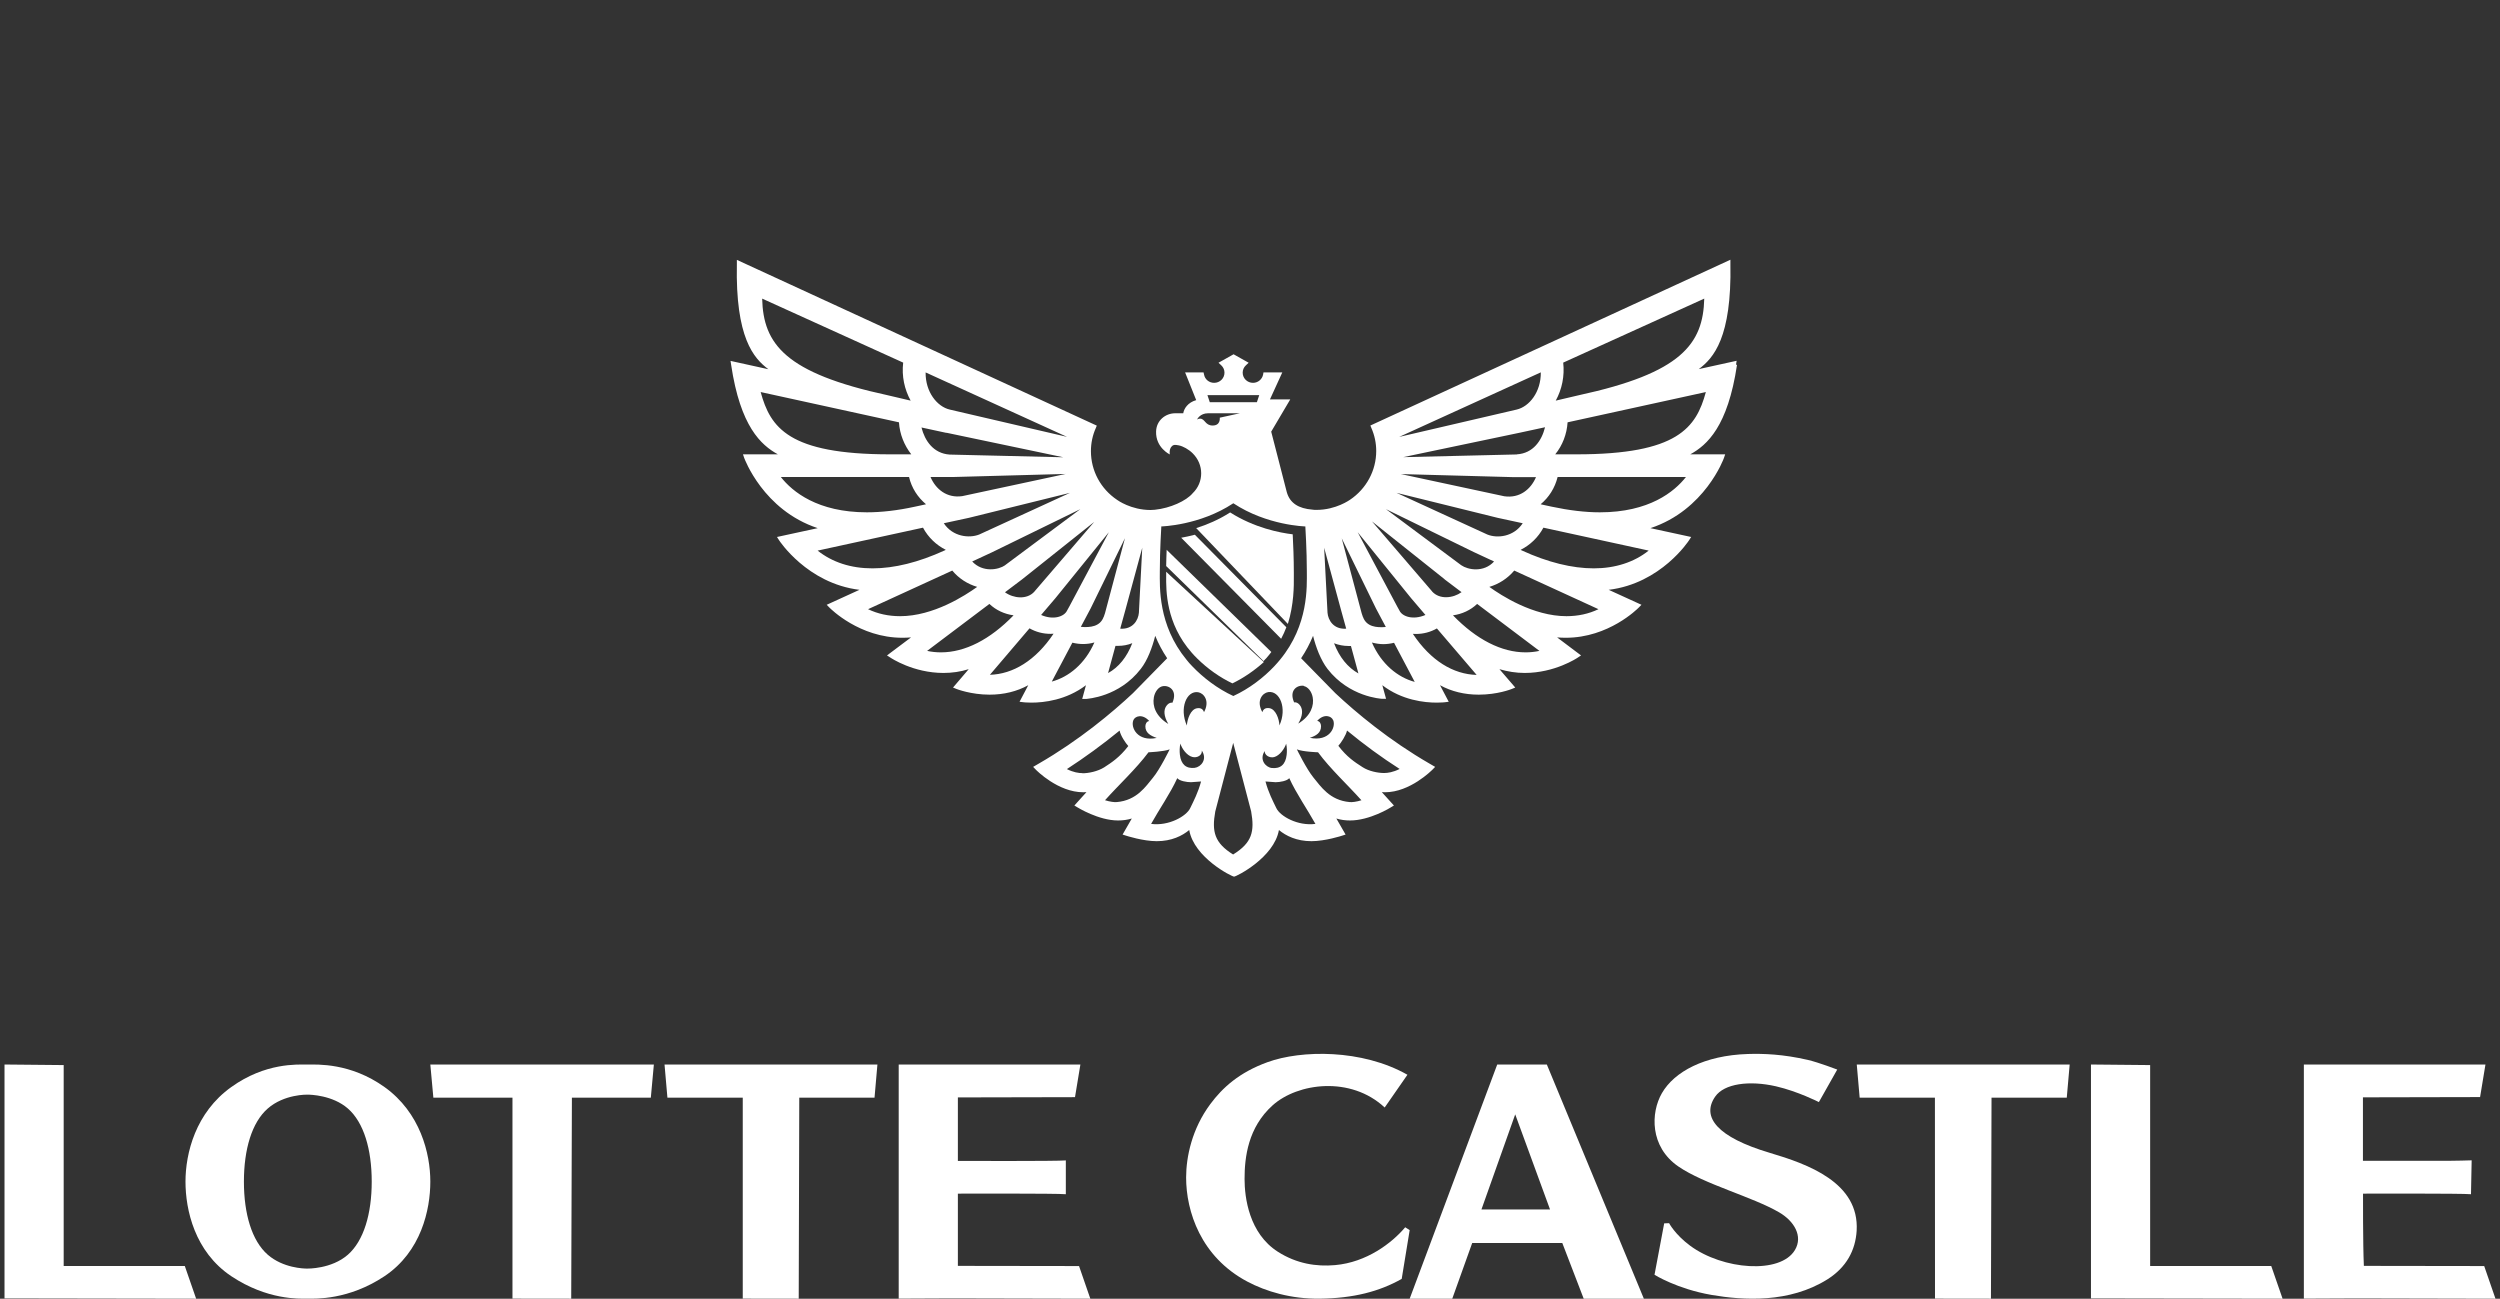 <svg width="154" height="80" viewBox="0 0 154 80" fill="none" xmlns="http://www.w3.org/2000/svg">
<rect x="0" y="0" width="154" height="80" fill="#333333" stroke="none"/>
<g clip-path="url(#clip0_1067_851)">
<g clip-path="url(#clip1_1067_851)">
<path d="M153.104 65.574L152.773 67.58L145.557 67.596C145.557 69.871 145.557 71.507 145.557 71.507H150.093C151.306 71.512 152.254 71.476 152.254 71.476L152.213 73.564C151.684 73.508 145.562 73.528 145.562 73.528C145.562 73.528 145.552 76.622 145.614 77.978L153.027 77.989L153.721 80L145.173 79.98L141.918 79.995V65.574H153.11H153.104Z" fill="white"/>
<path d="M12.082 80L0.278 79.98V65.574L3.923 65.609V77.986H11.384L12.082 80Z" fill="white"/>
<path d="M140.607 80L128.804 79.98V65.574L132.449 65.609V77.986H139.909L140.607 80Z" fill="white"/>
<path d="M40.278 65.574L40.091 67.617H35.229L35.187 80L31.568 79.995V67.617H26.695L26.508 65.574H40.278Z" fill="white"/>
<path d="M54.049 65.574L53.871 67.617H49.235L49.201 80L45.754 79.995V67.617H41.113L40.935 65.574H54.049Z" fill="white"/>
<path d="M114.377 65.574L114.555 67.617H119.191L119.196 79.995L122.643 80L122.678 67.617H127.313L127.492 65.574H114.377Z" fill="white"/>
<path d="M65.655 71.476V73.564C65.126 73.508 59.005 73.528 59.005 73.528V77.978L66.469 77.989L67.164 80L58.616 79.98L55.36 79.995V65.574H66.552L66.22 67.585L59.005 67.601C59.005 69.876 59.005 71.512 59.005 71.512C59.005 71.512 65.111 71.537 65.655 71.481" fill="white"/>
<path d="M21.432 77.288C20.417 78.18 18.925 78.145 18.925 78.145H18.905C18.729 78.145 17.439 78.116 16.491 77.288C15.512 76.43 15.025 74.774 15.025 72.787C15.025 70.801 15.512 69.145 16.491 68.287C17.506 67.395 18.925 67.43 18.925 67.43H18.946C19.117 67.43 20.484 67.459 21.432 68.287C22.411 69.145 22.898 70.801 22.898 72.787C22.898 74.774 22.406 76.43 21.432 77.288ZM23.685 66.961C21.577 65.458 19.547 65.576 18.93 65.576C18.314 65.576 16.356 65.453 14.248 66.961C12.042 68.534 11.426 71.052 11.426 72.787C11.426 74.523 11.99 77.105 14.248 78.614C16.47 80.093 18.439 79.999 18.93 79.999C19.422 79.999 21.463 80.093 23.685 78.614C25.943 77.105 26.508 74.518 26.508 72.787C26.508 71.057 25.891 68.539 23.685 66.961Z" fill="white"/>
<path d="M112.045 67.885L113.174 65.885C113.174 65.885 112.045 65.452 111.376 65.293C109.829 64.936 108.617 64.896 107.666 64.926C104.985 65.013 103.136 66.018 102.373 67.339C101.678 68.543 101.62 70.64 103.386 71.854C104.98 72.95 107.948 73.721 109.594 74.68C110.524 75.22 111.073 76.149 110.571 76.996C109.678 78.506 106.124 78.225 104.113 76.736C103.177 76.042 102.817 75.348 102.817 75.348L102.514 75.358L101.918 78.526C101.918 78.526 103.303 79.398 105.424 79.766C107.399 80.107 110.226 80.276 112.562 78.812C113.738 78.072 114.297 77.021 114.37 75.812C114.543 72.838 111.35 71.706 109.009 71.012C105.785 70.053 104.787 68.808 105.654 67.553C106.208 66.747 107.76 66.543 109.396 66.916C110.749 67.227 112.045 67.89 112.045 67.89" fill="white"/>
<path d="M91.257 74.503L93.337 68.645L95.482 74.503H91.257ZM95.29 65.574H92.229L86.836 80H89.459L90.688 76.568H96.237L97.556 80H101.262L95.285 65.574H95.29Z" fill="white"/>
<path d="M81.293 79.999C83.379 79.974 84.969 79.557 86.345 78.78L86.836 75.775L86.56 75.6C85.742 76.573 84.182 77.761 82.239 77.931C81.094 78.034 79.876 77.849 78.716 77.108C76.941 75.976 76.665 73.769 76.665 72.621C76.665 71.294 76.875 69.452 78.394 68.088C79.938 66.704 83.2 66.267 85.297 68.222L86.698 66.205C83.896 64.615 80.148 64.677 78.082 65.428C76.338 66.061 75.305 66.998 74.548 68.022C73.428 69.534 73.065 71.253 73.065 72.534C73.065 74.618 73.965 77.422 76.834 78.945C77.984 79.557 79.534 80.02 81.298 79.999" fill="white"/>
</g>
<path d="M97.123 27.987H95.803C96.248 27.436 96.517 26.748 96.563 26.015L105.081 24.15C104.483 26.34 103.362 27.987 97.123 27.987ZM98.543 31.559C97.645 31.559 96.655 31.439 95.588 31.212L94.959 31.076L94.905 31.061C95.412 30.638 95.78 30.064 95.949 29.384H103.854C103.14 30.291 101.59 31.559 98.551 31.559M98.182 35.011C96.839 35.011 95.343 34.641 93.747 33.909L93.67 33.871C94.253 33.576 94.752 33.108 95.074 32.504L101.559 33.916C100.661 34.634 99.495 35.011 98.175 35.011M96.494 37.957C94.445 37.957 92.473 36.681 91.744 36.152C92.327 35.978 92.864 35.638 93.278 35.147L98.466 37.526C97.868 37.814 97.2 37.957 96.494 37.957ZM93.977 40.185C92.496 40.185 90.953 39.4 89.503 37.904C90.063 37.829 90.585 37.587 90.992 37.202L94.829 40.095C94.552 40.155 94.268 40.185 93.977 40.185ZM87.032 39.045C87.093 39.045 87.162 39.052 87.224 39.052C87.676 39.052 88.114 38.939 88.513 38.712L90.961 41.575C89.526 41.537 88.137 40.706 87.032 39.045ZM84.514 39.581C84.745 39.641 84.983 39.679 85.213 39.679C85.436 39.679 85.658 39.649 85.873 39.596L87.147 42.006C86.088 41.718 85.098 40.91 84.514 39.589M83.954 38.002L83.878 37.776L82.65 33.161L84.76 37.481L85.366 38.622C84.791 38.675 84.177 38.607 83.962 38.01M82.181 39.626C82.458 39.732 82.757 39.792 83.056 39.792C83.11 39.792 83.164 39.792 83.218 39.792L83.678 41.484C83.018 41.114 82.511 40.487 82.181 39.634M81.775 37.746L81.568 33.742L82.611 37.587L82.926 38.727C82.143 38.78 81.813 38.199 81.775 37.746ZM86.924 36.847L87.807 37.882C87.032 38.214 86.379 37.972 86.21 37.617L86.072 37.368L83.632 32.783L86.924 36.847ZM88.981 35.684L90.032 36.477C89.51 36.854 88.682 36.945 88.221 36.439L88.206 36.416L84.514 32.118L88.981 35.676V35.684ZM90.8 34.014L92.035 34.588C91.398 35.283 90.431 35.109 90.009 34.815L85.374 31.363L90.8 34.014ZM92.258 31.899L93.8 32.232C93.248 33.07 92.235 33.176 91.621 32.927L86.026 30.359L92.258 31.899ZM94.913 22.941C94.928 24.142 94.207 25.049 93.424 25.23L86.188 26.914L94.905 22.941H94.913ZM94.621 29.384C94.299 30.147 93.609 30.706 92.665 30.57L86.295 29.203L93.232 29.392H94.621V29.384ZM93.432 27.994L86.433 28.161L93.639 26.65L95.174 26.318C94.975 27.133 94.445 27.927 93.44 27.987M96.294 22.337L104.982 18.394C104.913 21.189 103.577 22.979 97.254 24.346L95.834 24.679C96.218 23.976 96.386 23.168 96.294 22.337ZM78.851 40.638C78.743 40.767 78.628 40.903 78.498 41.039C77.846 41.734 76.948 42.428 75.973 42.874C74.999 42.428 74.101 41.734 73.441 41.039C73.31 40.91 73.195 40.774 73.088 40.638C71.323 38.493 71.445 36.129 71.445 35.2C71.445 33.916 71.537 32.428 71.537 32.428C71.537 32.428 73.901 32.375 75.973 31.001C78.045 32.375 80.409 32.428 80.409 32.428C80.409 32.428 80.501 33.916 80.501 35.2C80.501 36.129 80.624 38.486 78.851 40.638ZM80.317 42.262C80.57 42.315 80.793 42.587 80.862 42.95C80.954 43.448 80.762 44.09 79.971 44.574C80.271 44.068 80.24 43.728 80.125 43.516C79.941 43.206 79.718 43.267 79.718 43.267C79.38 42.504 79.933 42.179 80.317 42.247M82.128 44.37C82.297 44.8 81.89 45.699 80.685 45.45C81.076 45.321 81.376 45.14 81.376 44.74C81.376 44.604 81.314 44.43 81.138 44.407C81.56 43.939 82.02 44.105 82.12 44.362M83.87 49.294C83.555 49.393 83.287 49.423 83.141 49.408C81.905 49.302 81.353 48.433 80.915 47.905C80.478 47.376 79.887 46.16 79.887 46.16C80.248 46.311 81.192 46.341 81.192 46.341C81.951 47.368 83.041 48.373 83.862 49.294M82.972 44.997C84.016 45.858 85.105 46.658 86.218 47.368C85.811 47.572 85.481 47.618 85.259 47.618C84.891 47.618 84.323 47.512 83.931 47.255C83.448 46.945 82.972 46.636 82.442 45.941C82.604 45.767 82.911 45.306 82.98 44.989M78.621 49.778C78.406 49.332 78.137 48.826 77.953 48.139C77.999 48.139 78.521 48.184 78.575 48.184C78.836 48.184 79.281 48.108 79.419 47.935C79.849 48.879 80.539 49.868 81.03 50.752C79.941 50.896 78.851 50.276 78.621 49.778ZM77.907 46.243C77.876 46.515 78.199 46.711 78.49 46.636C78.836 46.538 79.127 46.122 79.227 45.812C79.281 46.031 79.281 46.296 79.258 46.5C79.189 47.089 78.882 47.368 78.337 47.308C77.961 47.263 77.546 46.787 77.915 46.251M78.122 42.633C78.836 42.527 79.296 43.63 78.813 44.687C78.797 44.294 78.59 43.682 78.191 43.622C77.991 43.592 77.823 43.652 77.761 43.871C77.362 43.154 77.777 42.685 78.122 42.633ZM75.965 52.64C74.814 51.923 74.638 51.236 74.86 49.989L75.965 45.76L77.071 49.982C77.293 51.228 77.124 51.915 75.965 52.633M74.17 43.879C74.108 43.66 73.932 43.592 73.732 43.63C73.341 43.69 73.134 44.302 73.111 44.694C72.635 43.637 73.088 42.534 73.801 42.64C74.147 42.693 74.553 43.169 74.162 43.879M73.602 47.3C73.057 47.361 72.75 47.081 72.681 46.492C72.658 46.296 72.658 46.031 72.712 45.805C72.804 46.114 73.103 46.538 73.448 46.628C73.748 46.711 74.07 46.515 74.031 46.235C74.392 46.772 73.978 47.248 73.609 47.293M73.318 49.778C73.088 50.276 71.998 50.896 70.908 50.752C71.392 49.876 72.09 48.879 72.52 47.935C72.658 48.108 73.103 48.184 73.364 48.184C73.418 48.184 73.939 48.139 73.986 48.139C73.801 48.826 73.533 49.332 73.318 49.778ZM68.798 49.408C68.652 49.423 68.391 49.393 68.069 49.294C68.89 48.373 69.98 47.368 70.747 46.341C70.747 46.341 71.691 46.303 72.052 46.16C72.052 46.16 71.461 47.376 71.023 47.905C70.586 48.433 70.033 49.302 68.798 49.408ZM66.68 47.625C66.457 47.625 66.127 47.58 65.72 47.376C66.826 46.658 67.915 45.865 68.967 45.004C69.028 45.321 69.343 45.782 69.504 45.956C68.967 46.651 68.491 46.961 68.015 47.27C67.616 47.519 67.056 47.633 66.687 47.633M69.811 44.37C69.91 44.113 70.371 43.947 70.793 44.415C70.617 44.438 70.555 44.611 70.555 44.747C70.555 45.14 70.862 45.321 71.254 45.457C70.056 45.707 69.642 44.8 69.811 44.377M71.077 42.957C71.146 42.595 71.369 42.315 71.622 42.27C72.005 42.194 72.558 42.527 72.22 43.29C72.22 43.29 71.998 43.229 71.814 43.539C71.698 43.743 71.668 44.083 71.967 44.596C71.177 44.113 70.985 43.471 71.077 42.972M73.916 25.789C73.855 25.789 73.809 25.804 73.74 25.842C73.748 25.819 73.924 25.457 74.423 25.457H76.38L75.137 25.729C75.137 25.729 75.206 26.212 74.699 26.212C74.231 26.212 74.231 25.789 73.924 25.789M77.569 24.339L77.424 24.777H74.523L74.377 24.339H77.569ZM70.156 37.746C70.118 38.199 69.788 38.78 69.005 38.727L69.32 37.587L70.363 33.742L70.156 37.746ZM68.253 41.477L68.713 39.785C68.767 39.785 68.821 39.785 68.874 39.785C69.174 39.785 69.473 39.732 69.749 39.619C69.419 40.472 68.913 41.107 68.245 41.469M67.984 38.002C67.769 38.599 67.156 38.667 66.58 38.614L67.186 37.474L69.297 33.153L68.069 37.768L67.992 37.995L67.984 38.002ZM64.784 41.998L66.058 39.589C66.273 39.641 66.496 39.672 66.718 39.672C66.956 39.672 67.194 39.641 67.416 39.573C66.833 40.895 65.843 41.703 64.776 41.99M60.978 41.568L63.418 38.705C63.809 38.931 64.255 39.045 64.707 39.045C64.769 39.045 64.838 39.045 64.899 39.037C63.794 40.691 62.398 41.53 60.97 41.568M57.962 40.185C57.67 40.185 57.386 40.155 57.11 40.095L60.947 37.202C61.354 37.587 61.876 37.829 62.436 37.904C60.985 39.4 59.443 40.185 57.962 40.185ZM55.445 37.957C54.739 37.957 54.071 37.814 53.472 37.526L58.66 35.147C59.067 35.638 59.604 35.978 60.195 36.152C59.458 36.681 57.501 37.957 55.445 37.957ZM50.372 33.916L56.857 32.504C57.179 33.108 57.678 33.576 58.261 33.871L58.184 33.909C56.58 34.641 55.092 35.011 53.749 35.011C52.406 35.011 51.27 34.634 50.364 33.916M48.093 29.384H55.997C56.158 30.064 56.534 30.638 57.041 31.061L56.987 31.076L56.358 31.212C55.291 31.446 54.293 31.559 53.403 31.559C50.364 31.559 48.814 30.291 48.1 29.384M46.857 24.15L55.376 26.015C55.422 26.741 55.698 27.428 56.135 27.987H54.815C48.569 27.987 47.456 26.34 46.857 24.15ZM46.949 18.394L55.636 22.337C55.537 23.168 55.713 23.984 56.097 24.679L54.677 24.346C48.354 22.979 47.018 21.189 46.949 18.394ZM58.299 26.657L65.498 28.168L58.499 28.002C57.494 27.934 56.964 27.141 56.764 26.333L58.299 26.665V26.657ZM65.743 26.914L58.507 25.23C57.724 25.049 57.002 24.142 57.018 22.941L65.736 26.914H65.743ZM57.317 29.384H58.706L65.644 29.195L59.274 30.562C58.33 30.698 57.639 30.14 57.317 29.377M60.318 32.927C59.711 33.168 58.691 33.07 58.138 32.232L59.681 31.899L65.912 30.359L60.318 32.927ZM61.922 34.815C61.5 35.109 60.533 35.276 59.888 34.588L61.123 34.014L66.549 31.363L61.914 34.815H61.922ZM67.424 32.126L63.733 36.424L63.717 36.446C63.257 36.953 62.428 36.862 61.906 36.484L62.958 35.691L67.424 32.134V32.126ZM68.307 32.783L65.866 37.368L65.728 37.617C65.559 37.972 64.907 38.221 64.132 37.882L65.014 36.847L68.307 32.783ZM106.939 22.465L106.977 22.224L104.644 22.737C105.557 22.058 106.678 20.789 106.593 16.264V16L84.415 26.212L84.476 26.363C84.676 26.816 84.775 27.292 84.775 27.783C84.775 28.984 84.169 30.109 83.156 30.789C83.148 30.789 82.304 31.409 81.1 31.409C81.007 31.409 80.923 31.409 80.838 31.393C80.002 31.325 79.457 31.001 79.265 30.313L78.766 28.372L78.306 26.59L79.48 24.603H78.229L78.989 22.941H77.83L77.807 23.077C77.746 23.372 77.485 23.583 77.186 23.583C76.833 23.583 76.549 23.304 76.549 22.956C76.549 22.783 76.618 22.624 76.748 22.503L76.917 22.345L75.989 21.823L75.06 22.345L75.229 22.503C75.359 22.624 75.428 22.783 75.428 22.956C75.428 23.304 75.144 23.583 74.791 23.583C74.484 23.583 74.223 23.372 74.17 23.077L74.139 22.941H73.003L73.686 24.648C73.172 24.792 72.934 25.17 72.888 25.457H72.397C71.791 25.457 71.231 25.902 71.215 26.582C71.184 27.579 72.059 27.994 72.059 27.994C72.021 27.692 72.121 27.534 72.22 27.458C72.266 27.42 72.351 27.375 72.62 27.436C72.873 27.488 73.226 27.677 73.479 27.934C73.809 28.266 73.993 28.697 73.993 29.158C73.993 29.618 73.809 30.056 73.471 30.381C73.072 30.857 72.09 31.303 71.138 31.401C71.054 31.409 70.969 31.416 70.877 31.416C69.665 31.416 68.829 30.804 68.821 30.797C67.8 30.117 67.201 28.999 67.201 27.791C67.201 27.299 67.301 26.816 67.501 26.37L67.562 26.219L45.391 16.008V16.272C45.299 20.796 46.42 22.065 47.333 22.745L45 22.231L45.038 22.473C45.606 26.28 46.88 27.413 47.916 27.987H45.767L45.844 28.213C45.859 28.244 47.011 31.424 50.372 32.534L47.862 33.078L47.993 33.282C47.993 33.282 49.712 35.94 52.943 36.333L50.925 37.255L51.093 37.428C51.17 37.504 52.943 39.286 55.583 39.286C55.759 39.286 55.943 39.279 56.12 39.264L54.639 40.374L54.838 40.502C54.892 40.54 56.266 41.454 58.115 41.454C58.645 41.454 59.174 41.379 59.673 41.22L58.706 42.353L58.929 42.444C58.929 42.444 59.811 42.791 60.955 42.791C61.837 42.791 62.635 42.595 63.341 42.209L62.804 43.229L63.05 43.259C63.05 43.259 63.242 43.282 63.533 43.282C64.301 43.282 65.682 43.131 66.895 42.209L66.664 43.056H66.902C66.987 43.04 68.928 42.942 70.271 41.205C70.478 40.941 70.663 40.601 70.808 40.246C70.954 39.891 71.077 39.513 71.161 39.166C71.361 39.649 71.606 40.117 71.898 40.548L69.788 42.7C68.514 43.894 66.48 45.601 63.978 47.044C63.879 47.104 63.641 47.24 63.641 47.24L63.794 47.398C63.848 47.459 65.183 48.803 66.726 48.803C66.787 48.803 66.856 48.803 66.925 48.796C66.687 49.053 66.181 49.619 66.181 49.619L66.342 49.717C66.396 49.748 67.67 50.541 68.874 50.541C69.166 50.541 69.45 50.503 69.719 50.42C69.527 50.752 69.151 51.409 69.151 51.409L69.343 51.47C69.389 51.485 70.409 51.817 71.254 51.817C72.174 51.817 72.827 51.485 73.256 51.13C73.556 52.837 75.881 54 76.019 54C76.157 54 78.483 52.829 78.782 51.13C79.212 51.485 79.864 51.817 80.785 51.817C81.629 51.817 82.657 51.485 82.696 51.47L82.888 51.409C82.888 51.409 82.512 50.752 82.32 50.42C82.588 50.503 82.872 50.541 83.164 50.541C84.376 50.541 85.65 49.755 85.704 49.717L85.865 49.619C85.865 49.619 85.359 49.06 85.121 48.796C85.19 48.796 85.251 48.803 85.32 48.803C86.855 48.803 88.191 47.459 88.252 47.398L88.405 47.24C88.405 47.24 88.167 47.104 88.068 47.044C85.566 45.601 83.532 43.894 82.258 42.7L80.148 40.548C80.44 40.117 80.685 39.649 80.885 39.166C80.969 39.513 81.092 39.891 81.238 40.246C81.391 40.601 81.568 40.941 81.775 41.205C83.118 42.935 85.067 43.04 85.144 43.048H85.382L85.151 42.209C86.364 43.139 87.745 43.282 88.505 43.282C88.804 43.282 88.989 43.259 88.996 43.259L89.242 43.229L88.705 42.209C89.411 42.595 90.216 42.791 91.091 42.791C92.235 42.791 93.079 42.459 93.117 42.444L93.34 42.353L92.365 41.22C92.872 41.371 93.394 41.454 93.923 41.454C95.773 41.454 97.146 40.54 97.2 40.502L97.392 40.374L95.918 39.264C96.095 39.279 96.279 39.286 96.456 39.286C99.096 39.286 100.868 37.504 100.945 37.428L101.114 37.255L99.096 36.333C102.326 35.94 104.03 33.304 104.045 33.282L104.176 33.078L101.666 32.534C105.028 31.424 106.186 28.244 106.194 28.213L106.271 27.987H104.122C105.158 27.413 106.432 26.28 107 22.473" fill="white"/>
<path d="M79.333 38.434C79.707 37.213 79.707 36.113 79.7 35.459V35.275C79.7 34.43 79.662 33.489 79.631 32.914C78.83 32.819 77.273 32.515 75.777 31.566C75.068 32.021 74.343 32.324 73.686 32.531L79.333 38.434Z" fill="white"/>
<path d="M71.867 33.855C71.851 34.168 71.844 34.518 71.836 34.868L77.833 40.723C77.833 40.723 77.833 40.723 77.841 40.715C77.97 40.589 78.069 40.47 78.161 40.358C78.214 40.291 78.268 40.224 78.314 40.164L71.859 33.863L71.867 33.855Z" fill="white"/>
<path d="M71.837 35.229V35.442C71.829 36.395 71.813 38.391 73.408 40.203C73.503 40.313 73.614 40.431 73.741 40.556C74.384 41.194 75.145 41.73 75.915 42.096C76.589 41.774 77.264 41.311 77.851 40.783L71.845 35.229H71.837Z" fill="white"/>
<path d="M73.603 32.94C73.295 33.021 73.01 33.08 72.762 33.125L78.918 39.349C79.042 39.113 79.152 38.876 79.239 38.64L73.603 32.94Z" fill="white"/>
</g>
<defs>
<clipPath id="clip0_1067_851">
<rect width="153.443" height="80" fill="white" transform="translate(0.278)"/>
</clipPath>
<clipPath id="clip1_1067_851">
<rect width="153.443" height="15.082" fill="white" transform="translate(0.278 64.918)"/>
</clipPath>
</defs>
</svg>

